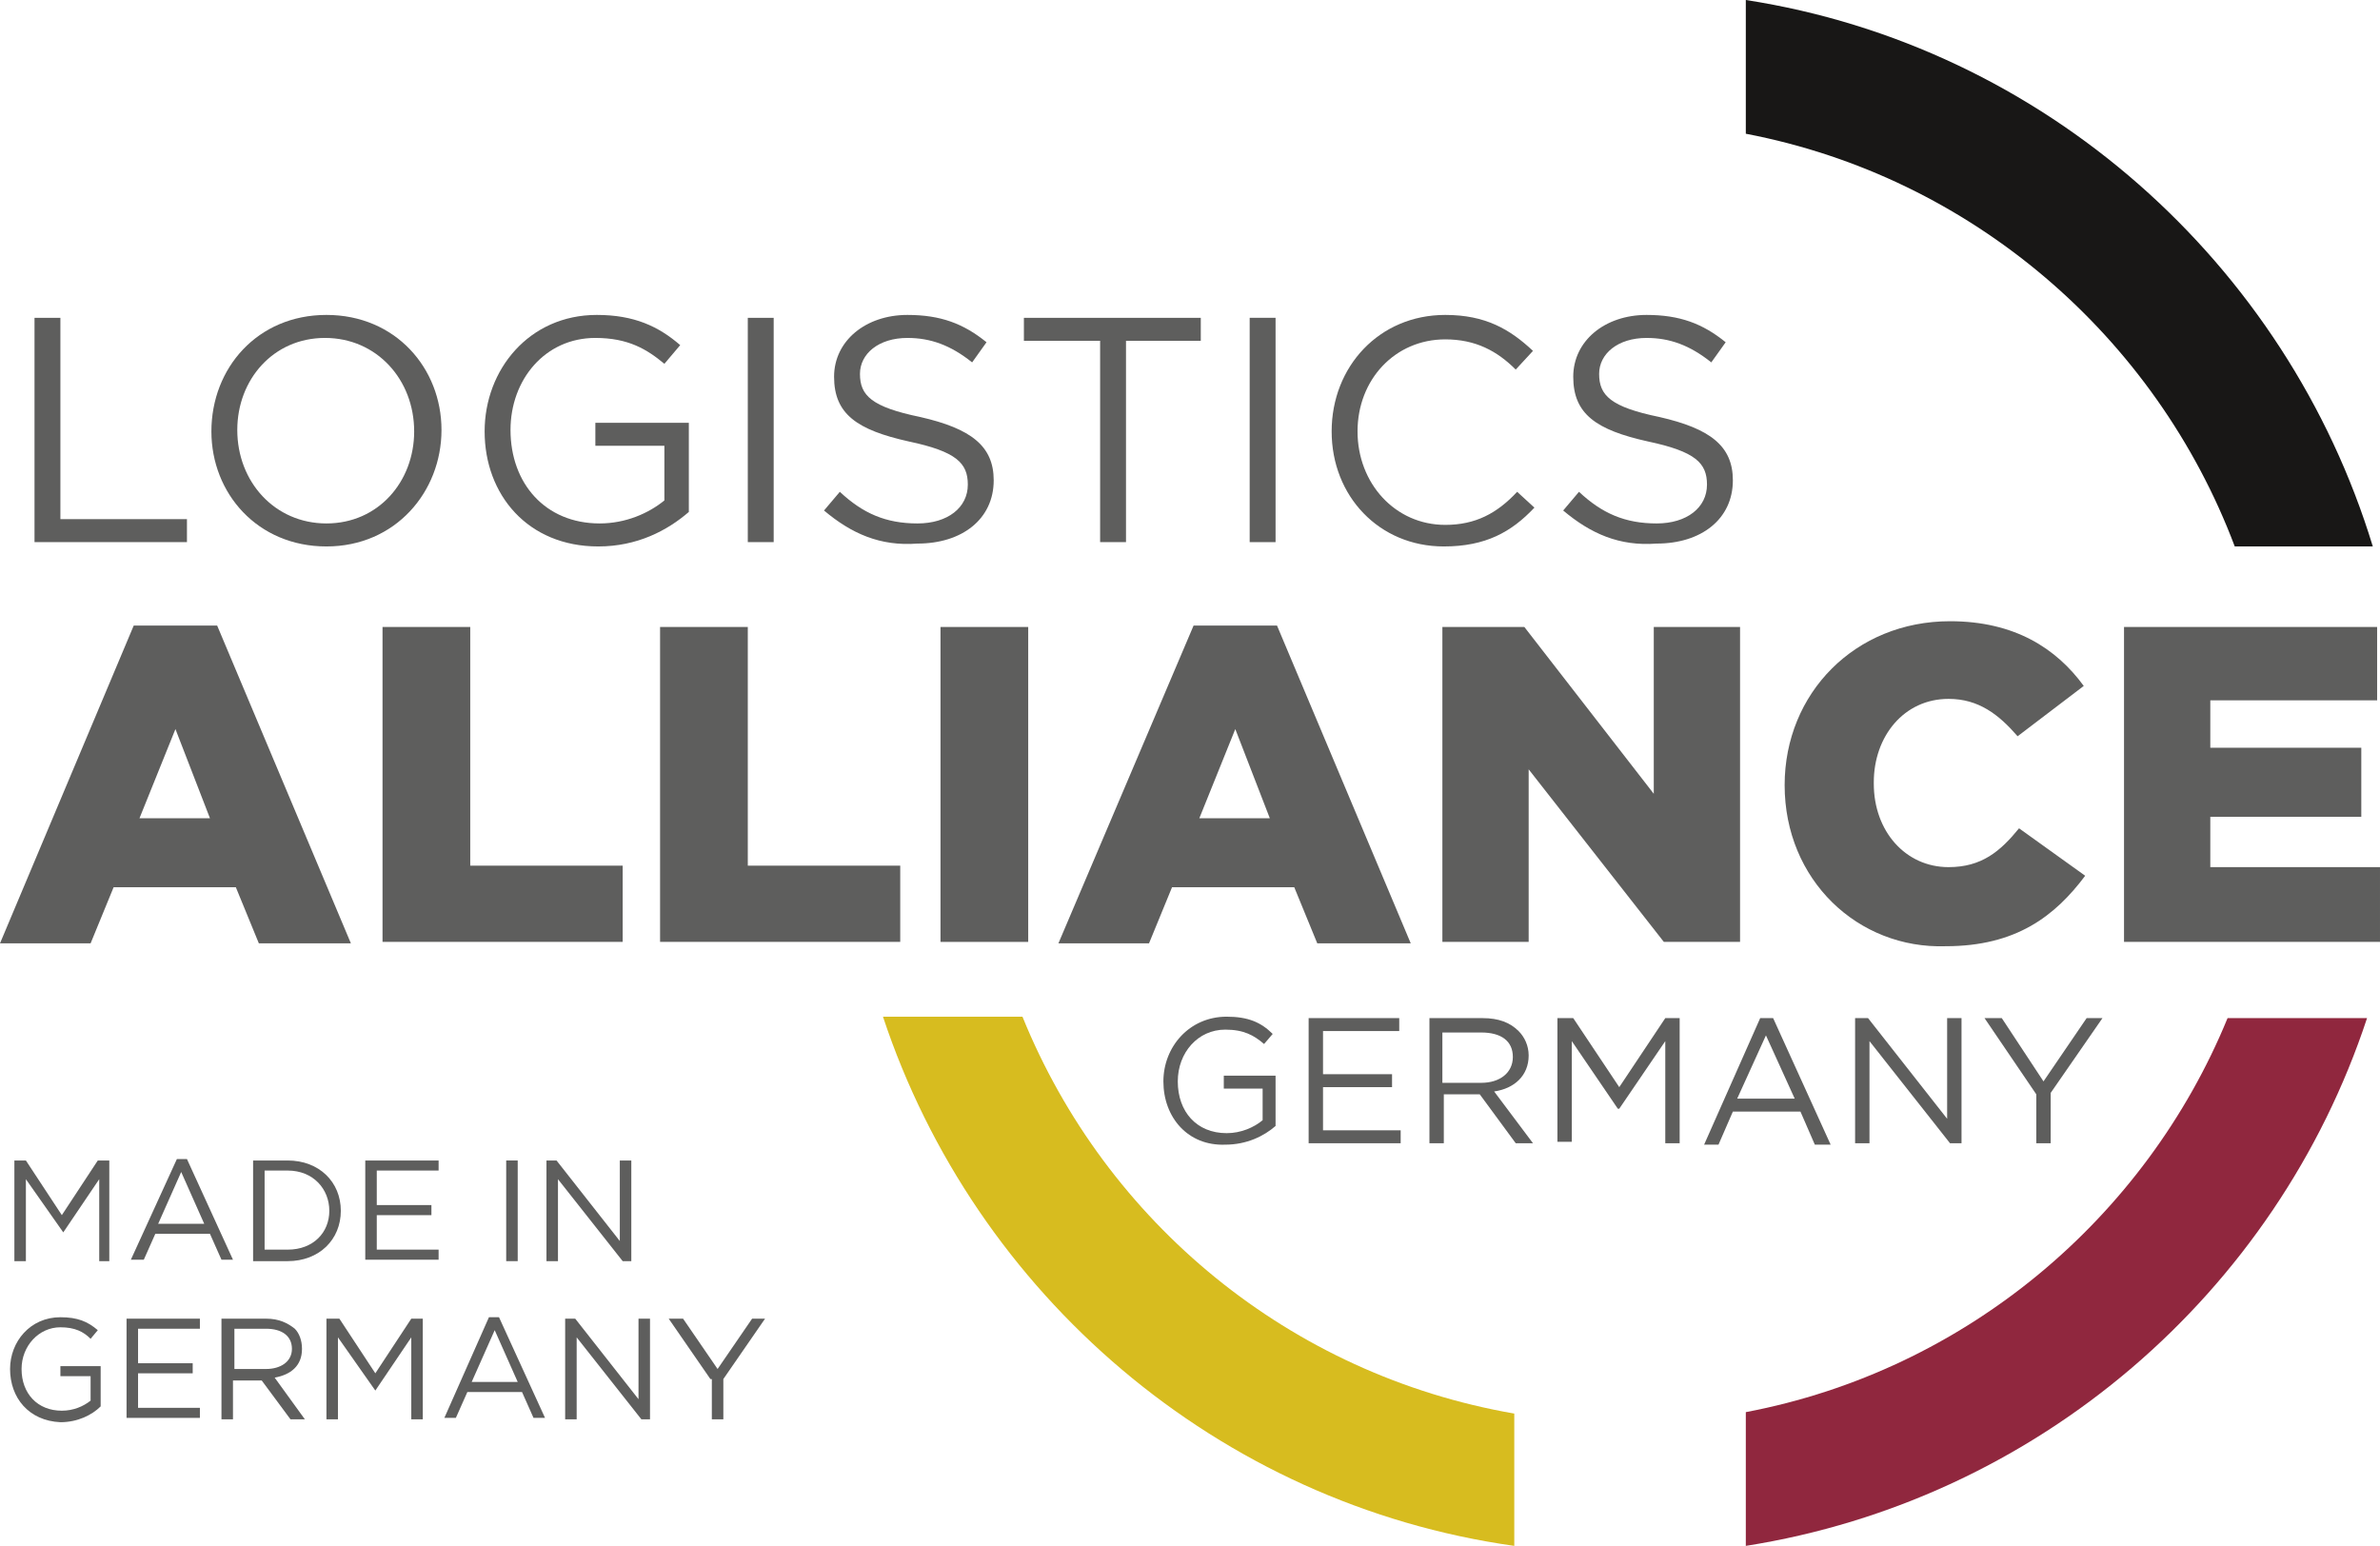 <?xml version="1.0" encoding="utf-8"?>
<!-- Generator: Adobe Illustrator 27.4.0, SVG Export Plug-In . SVG Version: 6.00 Build 0)  -->
<!DOCTYPE svg PUBLIC "-//W3C//DTD SVG 1.1//EN" "http://www.w3.org/Graphics/SVG/1.1/DTD/svg11.dtd">
<svg version="1.1" id="Ebene_1" xmlns:x="http://ns.adobe.com/Extensibility/1.0/" xmlns:i="http://ns.adobe.com/AdobeIllustrator/10.0/" xmlns:graph="http://ns.adobe.com/Graphs/1.0/"
	 xmlns="http://www.w3.org/2000/svg" xmlns:xlink="http://www.w3.org/1999/xlink" x="0px" y="0px" viewBox="0 0 165.5 107.5"
	 style="enable-background:new 0 0 165.5 107.5;" xml:space="preserve">
<style type="text/css">
	.st0{fill:#5E5E5D;}
	.st1{fill:#181716;}
	.st2{fill:#90273E;}
	.st3{fill:#D7BC1F;}
</style>
<g>
	<path class="st0" d="M9.3,43.5h5.8l9.3,22.1H18l-1.6-3.9H7.9l-1.6,3.9H0L9.3,43.5z M14.6,56.9l-2.4-6.2l-2.5,6.2H14.6z"/>
	<path class="st0" d="M26.6,43.6h6.1v16.6h10.6v5.3H26.6V43.6z"/>
	<path class="st0" d="M45.9,43.6H52v16.6h10.6v5.3H45.9V43.6z"/>
	<path class="st0" d="M65.4,43.6h6.1v21.9h-6.1V43.6z"/>
	<path class="st0" d="M83,43.5h5.8l9.3,22.1h-6.5l-1.6-3.9h-8.5l-1.6,3.9h-6.3L83,43.5z M88.3,56.9l-2.4-6.2l-2.5,6.2H88.3z"/>
	<path class="st0" d="M100.3,43.6h5.7l9,11.6V43.6h6v21.9h-5.3l-9.4-12v12h-6V43.6z"/>
	<path class="st0" d="M124.1,54.6L124.1,54.6c0-6.4,4.9-11.4,11.5-11.4c4.5,0,7.4,1.9,9.3,4.5l-4.6,3.5c-1.3-1.5-2.7-2.6-4.8-2.6
		c-3.1,0-5.2,2.6-5.2,5.8v0.1c0,3.3,2.2,5.8,5.2,5.8c2.3,0,3.6-1.1,4.9-2.7l4.6,3.3c-2.1,2.8-4.8,4.9-9.7,4.9
		C129.2,66,124.1,61.2,124.1,54.6z"/>
	<path class="st0" d="M147.7,43.6h17.6v5.1h-11.6v3.3h10.5v4.8h-10.5v3.5h11.8v5.2h-17.8V43.6z"/>
</g>
<g>
	<path class="st0" d="M80.9,75.2L80.9,75.2c0-2.4,1.8-4.5,4.4-4.5c1.5,0,2.4,0.4,3.2,1.2l-0.6,0.7c-0.7-0.6-1.4-1-2.7-1
		c-1.9,0-3.3,1.6-3.3,3.6v0c0,2.1,1.3,3.6,3.4,3.6c1,0,1.9-0.4,2.5-0.9v-2.2h-2.7v-0.9h3.6v3.5c-0.8,0.7-2,1.3-3.5,1.3
		C82.6,79.7,80.9,77.7,80.9,75.2z"/>
	<path class="st0" d="M91,70.8h6.3v0.9H92v3h4.8v0.9H92v3h5.4v0.9H91V70.8z"/>
	<path class="st0" d="M99.4,70.8h3.7c1.1,0,1.9,0.3,2.5,0.9c0.4,0.4,0.7,1,0.7,1.7v0c0,1.4-1,2.3-2.4,2.5l2.7,3.6h-1.2l-2.5-3.4
		h-2.5v3.4h-1V70.8z M103,75.3c1.3,0,2.2-0.7,2.2-1.8v0c0-1.1-0.8-1.7-2.2-1.7h-2.7v3.5H103z"/>
	<path class="st0" d="M108.4,70.8h1l3.2,4.8l3.2-4.8h1v8.7h-1v-7.1l-3.2,4.7h-0.1l-3.2-4.7v7h-1V70.8z"/>
	<path class="st0" d="M122.4,70.8h0.9l4,8.8h-1.1l-1-2.3h-4.7l-1,2.3h-1L122.4,70.8z M124.8,76.4l-2-4.4l-2,4.4H124.8z"/>
	<path class="st0" d="M129,70.8h0.9l5.5,7v-7h1v8.7h-0.8l-5.6-7.1v7.1h-1V70.8z"/>
	<path class="st0" d="M141.6,76.1l-3.6-5.3h1.2l2.9,4.4l3-4.4h1.1l-3.6,5.2v3.5h-1V76.1z"/>
</g>
<g>
	<path class="st0" d="M2.4,22.1h1.8v14H13v1.6H2.4V22.1z"/>
	<path class="st0" d="M14.7,30L14.7,30c0-4.4,3.2-8.1,8-8.1c4.8,0,8,3.7,8,8v0c0,4.3-3.2,8.1-8,8.1S14.7,34.3,14.7,30z M28.8,30
		L28.8,30c0-3.6-2.6-6.5-6.2-6.5s-6.1,2.9-6.1,6.4v0c0,3.6,2.6,6.5,6.2,6.5S28.8,33.5,28.8,30z"/>
	<path class="st0" d="M33.7,30L33.7,30c0-4.3,3.1-8.1,7.8-8.1c2.6,0,4.3,0.8,5.8,2.1l-1.1,1.3c-1.2-1-2.5-1.8-4.8-1.8
		c-3.5,0-5.9,2.9-5.9,6.4v0c0,3.7,2.4,6.5,6.2,6.5c1.8,0,3.4-0.7,4.5-1.6V31h-4.8v-1.6h6.5v6.2c-1.5,1.3-3.6,2.4-6.3,2.4
		C36.7,38,33.7,34.4,33.7,30z"/>
	<path class="st0" d="M52,22.1h1.8v15.6H52V22.1z"/>
	<path class="st0" d="M57.3,35.5l1.1-1.3c1.6,1.5,3.2,2.2,5.4,2.2c2.1,0,3.5-1.1,3.5-2.7v0c0-1.5-0.8-2.3-4.1-3
		c-3.6-0.8-5.2-1.9-5.2-4.5v0c0-2.5,2.2-4.3,5.1-4.3c2.3,0,3.9,0.6,5.5,1.9l-1,1.4c-1.5-1.2-2.9-1.7-4.5-1.7c-2,0-3.3,1.1-3.3,2.5v0
		c0,1.5,0.8,2.3,4.2,3c3.5,0.8,5.1,2,5.1,4.4v0c0,2.7-2.2,4.4-5.3,4.4C61.2,38,59.2,37.1,57.3,35.5z"/>
	<path class="st0" d="M76.4,23.7h-5.2v-1.6h12.3v1.6h-5.2v14h-1.8V23.7z"/>
	<path class="st0" d="M86.9,22.1h1.8v15.6h-1.8V22.1z"/>
	<path class="st0" d="M92.6,30L92.6,30c0-4.5,3.3-8.1,7.9-8.1c2.8,0,4.5,1,6.1,2.5l-1.2,1.3c-1.3-1.3-2.8-2.1-4.9-2.1
		c-3.5,0-6.1,2.8-6.1,6.4v0c0,3.6,2.6,6.5,6.1,6.5c2.1,0,3.6-0.8,5-2.3l1.2,1.1c-1.6,1.7-3.4,2.7-6.3,2.7C95.9,38,92.6,34.5,92.6,30
		z"/>
	<path class="st0" d="M108.7,35.5l1.1-1.3c1.6,1.5,3.2,2.2,5.4,2.2c2.1,0,3.5-1.1,3.5-2.7v0c0-1.5-0.8-2.3-4.1-3
		c-3.6-0.8-5.2-1.9-5.2-4.5v0c0-2.5,2.2-4.3,5.1-4.3c2.3,0,3.9,0.6,5.5,1.9l-1,1.4c-1.5-1.2-2.9-1.7-4.5-1.7c-2,0-3.3,1.1-3.3,2.5v0
		c0,1.5,0.8,2.3,4.2,3c3.5,0.8,5.1,2,5.1,4.4v0c0,2.7-2.2,4.4-5.3,4.4C112.6,38,110.6,37.1,108.7,35.5z"/>
</g>
<path class="st1" d="M121.4,9.3c15.7,3,28.5,14.1,34,28.7h9.6c-6-19.7-22.9-34.8-43.6-38V9.3z"/>
<path class="st2" d="M121.4,98.2v9.3c20.3-3.2,36.9-17.6,43.2-36.7h-9.7C149.2,84.7,136.7,95.3,121.4,98.2z"/>
<path class="st3" d="M105.3,98.3C89.7,95.6,76.9,85,71.1,70.7h-9.7c6.4,19.3,23.3,33.9,43.9,36.8V98.3z"/>
<g>
	<path class="st0" d="M1,80.7h0.8l2.5,3.8l2.5-3.8h0.8v7H6.9V82l-2.5,3.7h0L1.8,82v5.7H1V80.7z"/>
	<path class="st0" d="M12.3,80.6H13l3.2,7h-0.8l-0.8-1.8h-3.8l-0.8,1.8H9.1L12.3,80.6z M14.2,85.1l-1.6-3.6L11,85.1H14.2z"/>
	<path class="st0" d="M17.6,80.7H20c2.2,0,3.7,1.5,3.7,3.5v0c0,2-1.5,3.5-3.7,3.5h-2.4V80.7z M18.4,81.4v5.5H20
		c1.8,0,2.9-1.2,2.9-2.7v0c0-1.5-1.1-2.8-2.9-2.8H18.4z"/>
	<path class="st0" d="M25.4,80.7h5.1v0.7h-4.3v2.4H30v0.7h-3.8v2.4h4.3v0.7h-5.1V80.7z"/>
	<path class="st0" d="M35.2,80.7h0.8v7h-0.8V80.7z"/>
	<path class="st0" d="M38,80.7h0.7l4.4,5.6v-5.6h0.8v7h-0.6l-4.5-5.7v5.7H38V80.7z"/>
	<path class="st0" d="M0.7,95.2L0.7,95.2c0-1.9,1.4-3.6,3.5-3.6c1.2,0,1.9,0.3,2.6,0.9l-0.5,0.6c-0.5-0.5-1.1-0.8-2.1-0.8
		c-1.5,0-2.7,1.3-2.7,2.9v0c0,1.7,1.1,2.9,2.8,2.9c0.8,0,1.5-0.3,2-0.7v-1.7H4.2v-0.7H7v2.8c-0.6,0.6-1.6,1.1-2.8,1.1
		C2,98.8,0.7,97.2,0.7,95.2z"/>
	<path class="st0" d="M8.8,91.7h5.1v0.7H9.6v2.4h3.8v0.7H9.6v2.4h4.3v0.7H8.8V91.7z"/>
	<path class="st0" d="M15.5,91.7h3c0.9,0,1.5,0.3,2,0.7c0.3,0.3,0.5,0.8,0.5,1.4v0c0,1.2-0.8,1.8-1.9,2l2.1,2.9h-1l-2-2.7h-2v2.7
		h-0.8V91.7z M18.5,95.2c1,0,1.8-0.5,1.8-1.4v0c0-0.9-0.7-1.4-1.8-1.4h-2.2v2.8H18.5z"/>
	<path class="st0" d="M22.8,91.7h0.8l2.5,3.8l2.5-3.8h0.8v7h-0.8V93l-2.5,3.7h0L23.5,93v5.7h-0.8V91.7z"/>
	<path class="st0" d="M34,91.6h0.7l3.2,7h-0.8l-0.8-1.8h-3.8l-0.8,1.8h-0.8L34,91.6z M36,96.1l-1.6-3.6l-1.6,3.6H36z"/>
	<path class="st0" d="M39.3,91.7h0.7l4.4,5.6v-5.6h0.8v7h-0.6l-4.5-5.7v5.7h-0.8V91.7z"/>
	<path class="st0" d="M49.4,95.9l-2.9-4.2h1l2.4,3.5l2.4-3.5h0.9l-2.9,4.2v2.8h-0.8V95.9z"/>
</g>
</svg>
